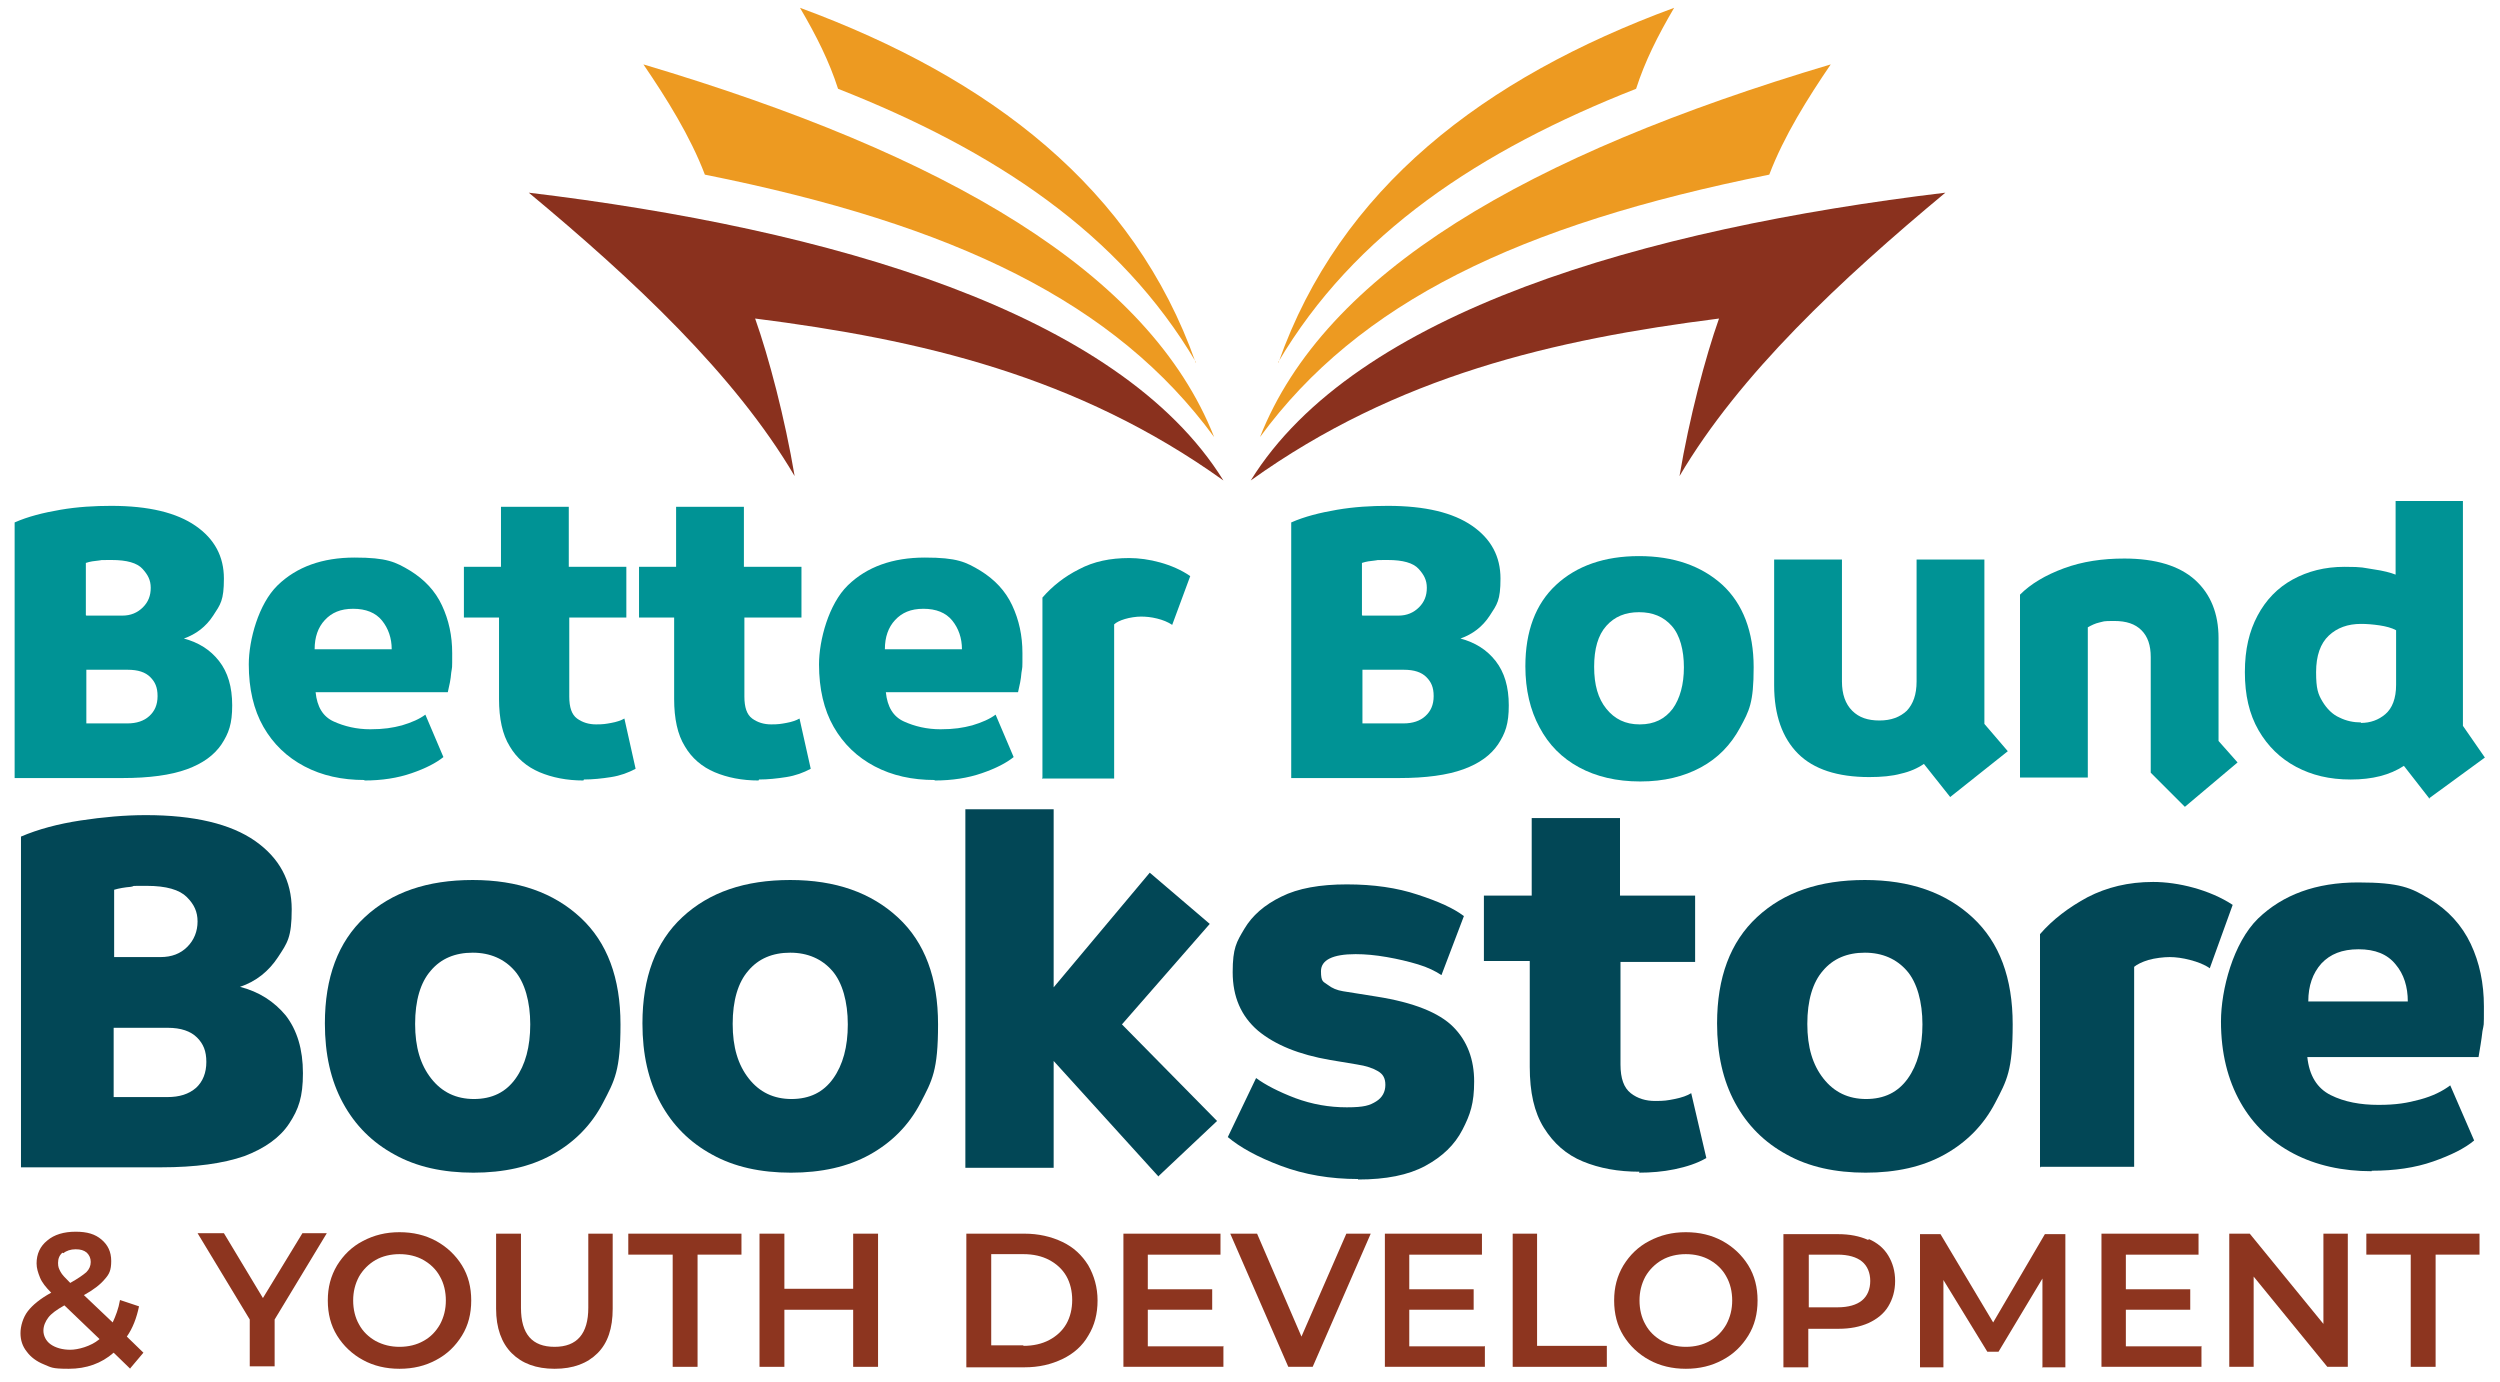 <?xml version="1.0" encoding="UTF-8"?>
<svg id="BBB_logo" data-name="BBB logo" xmlns="http://www.w3.org/2000/svg" version="1.1" viewBox="0 0 512.5 283.4">
  <defs>
    <style>
      .cls-1 {
        fill: #024756;
      }

      .cls-1, .cls-2, .cls-3, .cls-4, .cls-5 {
        stroke-width: 0px;
      }

      .cls-2 {
        fill: #009395;
      }

      .cls-3 {
        fill: #8a311e;
      }

      .cls-4 {
        fill: #8d351f;
      }

      .cls-5 {
        fill: #ed9a21;
      }
    </style>
  </defs>
  <g>
    <g>
      <path class="cls-2" d="M3,159.4v-52.3c2.7-1.2,5.9-2,9.4-2.6,3.5-.6,7-.8,10.4-.8,7.7,0,13.4,1.4,17.3,4.1,3.9,2.7,5.8,6.3,5.8,10.8s-.7,5.3-2.2,7.6c-1.5,2.3-3.5,3.8-6,4.7,3,.8,5.4,2.3,7.2,4.6,1.8,2.3,2.7,5.3,2.7,9.1s-.7,5.7-2.2,8c-1.5,2.2-3.8,3.9-7.1,5.1-3.3,1.2-7.7,1.8-13.2,1.8H3ZM17.7,126.2h7.4c1.7,0,3.1-.6,4.2-1.7,1.1-1.1,1.6-2.4,1.6-4s-.6-2.7-1.7-3.9c-1.1-1.2-3.2-1.8-6.3-1.8s-1.6,0-2.6.1-1.8.2-2.7.5v10.7ZM17.7,148.3h8.4c1.9,0,3.4-.5,4.5-1.5,1.1-1,1.7-2.3,1.7-4.1s-.5-2.9-1.5-3.9c-1-1-2.5-1.5-4.6-1.5h-8.5v11Z"/>
      <path class="cls-2" d="M74.7,159.9c-4.6,0-8.7-.9-12.3-2.8-3.6-1.9-6.4-4.6-8.4-8.1-2-3.5-3-7.8-3-12.8s2-12.4,5.9-16.2c3.9-3.8,9.2-5.7,15.8-5.7s8.4.9,11.4,2.7c2.9,1.8,5.1,4.1,6.5,7.1,1.4,3,2.1,6.2,2.1,9.8s0,2.6-.2,4c-.1,1.4-.4,2.7-.7,4h-27.1c.3,3,1.5,5,3.7,6,2.2,1,4.7,1.6,7.5,1.6s4.6-.3,6.5-.8c2-.6,3.6-1.3,4.8-2.2l3.7,8.7c-1.5,1.2-3.6,2.3-6.5,3.3s-6.1,1.5-9.7,1.5ZM64.6,133.1h15.7c0-2.3-.7-4.3-2-5.9-1.3-1.6-3.3-2.4-5.9-2.4s-4.4.8-5.8,2.3c-1.4,1.5-2.1,3.5-2.1,6Z"/>
      <path class="cls-2" d="M119.6,160c-3.4,0-6.4-.6-9-1.7-2.6-1.1-4.7-2.9-6.1-5.3-1.5-2.4-2.2-5.7-2.2-9.7v-16.7h-7.2v-10.4h7.6v-12.3h13.9v12.3h11.8v10.4h-11.7v16.2c0,2.2.5,3.7,1.6,4.5,1.1.8,2.4,1.2,3.9,1.2s2-.1,3.1-.3c1.1-.2,2-.5,2.7-.9l2.3,10.3c-1.5.8-3.1,1.4-5,1.7-1.9.3-3.8.5-5.6.5Z"/>
      <path class="cls-2" d="M155.5,160c-3.4,0-6.4-.6-9-1.7-2.6-1.1-4.7-2.9-6.1-5.3-1.5-2.4-2.2-5.7-2.2-9.7v-16.7h-7.2v-10.4h7.6v-12.3h13.9v12.3h11.8v10.4h-11.7v16.2c0,2.2.5,3.7,1.6,4.5,1.1.8,2.4,1.2,3.9,1.2s2-.1,3.1-.3c1.1-.2,2-.5,2.7-.9l2.3,10.3c-1.5.8-3.1,1.4-5,1.7-1.9.3-3.8.5-5.6.5Z"/>
      <path class="cls-2" d="M191.6,159.9c-4.6,0-8.7-.9-12.3-2.8-3.6-1.9-6.4-4.6-8.4-8.1-2-3.5-3-7.8-3-12.8s2-12.4,5.9-16.2c3.9-3.8,9.2-5.7,15.8-5.7s8.4.9,11.4,2.7c2.9,1.8,5.1,4.1,6.5,7.1,1.4,3,2.1,6.2,2.1,9.8s0,2.6-.2,4c-.1,1.4-.4,2.7-.7,4h-27.1c.3,3,1.5,5,3.7,6,2.2,1,4.7,1.6,7.5,1.6s4.6-.3,6.5-.8c2-.6,3.6-1.3,4.8-2.2l3.7,8.7c-1.5,1.2-3.6,2.3-6.5,3.3s-6.1,1.5-9.7,1.5ZM181.5,133.1h15.7c0-2.3-.7-4.3-2-5.9-1.3-1.6-3.3-2.4-5.9-2.4s-4.4.8-5.8,2.3c-1.4,1.5-2.1,3.5-2.1,6Z"/>
      <path class="cls-2" d="M213.7,159.4v-36.9c2-2.3,4.5-4.3,7.5-5.8,3-1.6,6.4-2.3,10.3-2.3s8.9,1.2,12.5,3.7l-3.7,10c-.9-.6-1.9-1-3.1-1.3-1.2-.3-2.3-.4-3.3-.4s-2.3.2-3.3.5c-1,.3-1.8.7-2.2,1.1v31.6h-14.8Z"/>
      <path class="cls-2" d="M264.7,159.4v-52.3c2.7-1.2,5.9-2,9.4-2.6,3.5-.6,7-.8,10.4-.8,7.7,0,13.4,1.4,17.3,4.1,3.9,2.7,5.8,6.3,5.8,10.8s-.7,5.3-2.2,7.6c-1.5,2.3-3.5,3.8-6,4.7,3,.8,5.4,2.3,7.2,4.6,1.8,2.3,2.7,5.3,2.7,9.1s-.7,5.7-2.2,8c-1.5,2.2-3.8,3.9-7.1,5.1-3.3,1.2-7.7,1.8-13.2,1.8h-22.1ZM279.3,126.2h7.4c1.7,0,3.1-.6,4.2-1.7,1.1-1.1,1.6-2.4,1.6-4s-.6-2.7-1.7-3.9c-1.1-1.2-3.2-1.8-6.3-1.8s-1.6,0-2.6.1-1.8.2-2.7.5v10.7ZM279.3,148.3h8.4c1.9,0,3.4-.5,4.5-1.5,1.1-1,1.7-2.3,1.7-4.1s-.5-2.9-1.5-3.9c-1-1-2.5-1.5-4.6-1.5h-8.5v11Z"/>
      <path class="cls-2" d="M336.2,160.2c-4.8,0-9-1-12.5-2.9-3.5-1.9-6.2-4.6-8.1-8.2-1.9-3.5-2.9-7.7-2.9-12.5,0-7.2,2.1-12.8,6.3-16.7s9.9-5.9,17-5.9,12.8,2,17.1,5.9c4.2,3.9,6.4,9.6,6.4,16.9s-.9,8.9-2.8,12.4c-1.9,3.5-4.5,6.2-8,8.1-3.5,1.9-7.6,2.9-12.4,2.9ZM336.2,148.5c2.9,0,5.1-1.1,6.7-3.2,1.5-2.1,2.3-5,2.3-8.5s-.8-6.6-2.5-8.5c-1.7-1.9-3.9-2.8-6.7-2.8s-5,.9-6.7,2.8c-1.7,1.9-2.5,4.7-2.5,8.4s.8,6.5,2.5,8.6c1.7,2.1,3.9,3.2,6.8,3.2Z"/>
      <path class="cls-2" d="M399.8,163.4l-5.4-6.8c-1.3.9-2.9,1.6-4.7,2-1.8.5-4,.7-6.5.7-6.5,0-11.4-1.6-14.6-4.8-3.2-3.2-4.9-7.9-4.9-14v-25.8h13.9v25c0,2.6.7,4.6,2.1,6,1.4,1.4,3.2,2,5.6,2s4.2-.7,5.6-2c1.3-1.4,2-3.3,2-6v-25h13.9v33.7l4.8,5.6-11.7,9.3Z"/>
      <path class="cls-2" d="M447.9,165.4l-7-7v-23.7c0-2.4-.6-4.2-1.9-5.5-1.3-1.3-3.1-1.9-5.6-1.9s-2,.1-3,.3c-.9.2-1.7.6-2.4,1v30.8h-13.9v-37.5c2.2-2.2,5.2-4,9-5.4,3.8-1.4,7.9-2,12.4-2,6.4,0,11.3,1.5,14.5,4.4,3.2,2.9,4.8,6.9,4.8,11.9v21.1l3.9,4.4-10.8,9.1Z"/>
      <path class="cls-2" d="M498.1,163.8l-5.3-6.8c-2.9,1.9-6.5,2.8-10.9,2.8s-8-.9-11.2-2.6c-3.2-1.7-5.8-4.2-7.7-7.5-1.9-3.3-2.8-7.2-2.8-11.9s.9-8.4,2.6-11.6c1.7-3.2,4.1-5.7,7.2-7.4,3.1-1.7,6.6-2.6,10.6-2.6s3.8.2,5.9.5c2.1.3,3.6.7,4.6,1.1v-15.1h13.8v46.1l4.5,6.5-11.5,8.4ZM484,148.2c1.9,0,3.6-.6,5-1.8,1.4-1.2,2.2-3.2,2.2-6v-11.2c-.9-.5-2.1-.8-3.4-1-1.4-.2-2.6-.3-3.8-.3-2.7,0-4.9.8-6.6,2.4-1.7,1.6-2.6,4.1-2.6,7.5s.4,4.5,1.3,6c.9,1.5,2.1,2.7,3.5,3.3,1.4.7,2.9,1,4.4,1Z"/>
      <path class="cls-1" d="M4.3,239.4v-67.9c3.5-1.5,7.6-2.6,12.2-3.3,4.6-.7,9.1-1.1,13.4-1.1,9.9,0,17.4,1.8,22.4,5.3,5,3.5,7.5,8.2,7.5,14s-.9,6.9-2.8,9.8c-1.9,2.9-4.5,5-7.8,6.1,3.9,1,7,3,9.4,5.9,2.3,3,3.5,6.9,3.5,11.8s-.9,7.4-2.8,10.3c-1.9,2.9-5,5.1-9.2,6.7-4.3,1.5-10,2.3-17.1,2.3H4.3ZM23.3,196.2h9.6c2.3,0,4.1-.7,5.5-2.1,1.4-1.4,2.1-3.2,2.1-5.2s-.7-3.5-2.2-5c-1.5-1.5-4.2-2.3-8.2-2.3s-2.1,0-3.3.2c-1.2.1-2.4.3-3.4.6v13.9ZM23.3,224.9h11c2.5,0,4.4-.6,5.9-1.9,1.4-1.3,2.1-3.1,2.1-5.3s-.6-3.7-1.9-5c-1.3-1.3-3.3-2-6-2h-11.1v14.2Z"/>
      <path class="cls-1" d="M97.1,240.4c-6.3,0-11.7-1.2-16.2-3.7-4.6-2.5-8.1-6-10.6-10.6-2.5-4.6-3.7-10-3.7-16.3,0-9.4,2.7-16.7,8.2-21.8,5.5-5.1,12.8-7.6,22.1-7.6s16.6,2.6,22.1,7.7c5.5,5.1,8.2,12.4,8.2,21.9s-1.2,11.5-3.6,16.1c-2.4,4.6-5.9,8.1-10.4,10.6-4.5,2.5-9.9,3.7-16.2,3.7ZM97.1,225.3c3.8,0,6.6-1.4,8.6-4.2,2-2.8,3-6.5,3-11.1s-1.1-8.6-3.2-11c-2.1-2.4-5-3.7-8.6-3.7s-6.5,1.2-8.6,3.7c-2.1,2.4-3.2,6.1-3.2,10.9s1.1,8.4,3.3,11.2c2.2,2.8,5.1,4.2,8.8,4.2Z"/>
      <path class="cls-1" d="M162.2,240.4c-6.3,0-11.7-1.2-16.2-3.7-4.6-2.5-8.1-6-10.6-10.6-2.5-4.6-3.7-10-3.7-16.3,0-9.4,2.7-16.7,8.2-21.8,5.5-5.1,12.8-7.6,22.1-7.6s16.6,2.6,22.1,7.7c5.5,5.1,8.2,12.4,8.2,21.9s-1.2,11.5-3.6,16.1c-2.4,4.6-5.9,8.1-10.4,10.6-4.5,2.5-9.9,3.7-16.2,3.7ZM162.2,225.3c3.8,0,6.6-1.4,8.6-4.2,2-2.8,3-6.5,3-11.1s-1.1-8.6-3.2-11c-2.1-2.4-5-3.7-8.6-3.7s-6.5,1.2-8.6,3.7c-2.1,2.4-3.2,6.1-3.2,10.9s1.1,8.4,3.3,11.2c2.2,2.8,5.1,4.2,8.8,4.2Z"/>
      <path class="cls-1" d="M237.5,241.2l-21.5-23.7v21.9h-18.1v-73.5h18.1v36.5l19.7-23.5,12.3,10.5-18,20.6,19.5,19.8-12.1,11.4Z"/>
      <path class="cls-1" d="M278.4,241.7c-5.7,0-11-.9-15.8-2.7-4.8-1.8-8.4-3.8-10.9-5.9l5.8-12.1c1.9,1.4,4.6,2.8,8,4.1,3.5,1.3,7,1.9,10.6,1.9s4.7-.4,6-1.2c1.3-.8,1.9-2,1.9-3.4s-.5-2.2-1.5-2.8c-1-.6-2.4-1.1-4.4-1.4l-5.4-.9c-6.4-1.1-11.3-3.1-14.8-6-3.5-3-5.2-7-5.2-12s.8-6.2,2.4-8.9c1.6-2.7,4.1-4.9,7.6-6.6,3.4-1.7,7.9-2.5,13.4-2.5s10.3.7,14.5,2.1c4.3,1.4,7.4,2.8,9.5,4.4l-4.6,12.1c-1.2-.8-2.8-1.6-4.8-2.2-2-.6-4.1-1.1-6.4-1.5-2.3-.4-4.4-.6-6.4-.6-4.7,0-7.1,1.2-7.1,3.5s.5,2.1,1.4,2.8c.9.7,1.9,1.1,3.1,1.3l6.9,1.1c7.6,1.2,12.8,3.3,15.7,6.2,2.9,2.9,4.3,6.7,4.3,11.2s-.8,6.8-2.4,9.9c-1.6,3.1-4.1,5.5-7.6,7.4-3.5,1.9-8.1,2.8-13.8,2.8Z"/>
      <path class="cls-1" d="M336.1,240.2c-4.4,0-8.2-.7-11.6-2.1-3.4-1.4-6-3.7-8-6.9s-2.9-7.3-2.9-12.5v-21.7h-9.4v-13.4h9.8v-15.9h18.1v15.9h15.4v13.6h-15.3v21c0,2.9.7,4.8,2.1,5.9,1.4,1.1,3.1,1.6,5,1.6s2.5-.1,4-.4c1.5-.3,2.6-.7,3.4-1.2l3.1,13.3c-1.9,1.1-4.1,1.8-6.5,2.3-2.4.5-4.9.7-7.3.7Z"/>
      <path class="cls-1" d="M382.5,240.4c-6.3,0-11.7-1.2-16.2-3.7-4.6-2.5-8.1-6-10.6-10.6-2.5-4.6-3.7-10-3.7-16.3,0-9.4,2.7-16.7,8.2-21.8,5.5-5.1,12.8-7.6,22.1-7.6s16.6,2.6,22.1,7.7c5.5,5.1,8.2,12.4,8.2,21.9s-1.2,11.5-3.6,16.1c-2.4,4.6-5.9,8.1-10.4,10.6-4.5,2.5-9.9,3.7-16.2,3.7ZM382.5,225.3c3.8,0,6.6-1.4,8.6-4.2,2-2.8,3-6.5,3-11.1s-1.1-8.6-3.2-11c-2.1-2.4-5-3.7-8.6-3.7s-6.5,1.2-8.6,3.7c-2.1,2.4-3.2,6.1-3.2,10.9s1.1,8.4,3.3,11.2c2.2,2.8,5.1,4.2,8.8,4.2Z"/>
      <path class="cls-1" d="M418.2,239.4v-47.9c2.6-3,5.9-5.5,9.8-7.6,3.9-2,8.3-3.1,13.4-3.1s11.6,1.6,16.3,4.7l-4.7,13c-1.1-.8-2.5-1.3-4-1.7-1.5-.4-3-.6-4.2-.6s-3,.2-4.4.6c-1.3.4-2.3.9-2.9,1.4v41h-19.2Z"/>
      <path class="cls-1" d="M486.2,240.1c-6,0-11.4-1.2-16-3.6-4.6-2.4-8.3-5.9-10.9-10.5-2.6-4.6-4-10.1-4-16.6s2.5-16.1,7.6-21.1c5.1-4.9,11.9-7.4,20.5-7.4s10.9,1.1,14.7,3.4c3.8,2.3,6.6,5.4,8.4,9.2,1.8,3.8,2.7,8.1,2.7,12.8s0,3.4-.3,5.1c-.2,1.8-.5,3.5-.8,5.3h-35.1c.4,3.8,2,6.4,4.8,7.8s6.1,2,9.8,2,5.9-.4,8.5-1.1c2.6-.7,4.6-1.7,6.2-2.9l4.9,11.3c-1.9,1.6-4.7,3-8.4,4.3-3.7,1.3-7.9,1.9-12.6,1.9ZM473.1,205.3h20.5c0-3-.8-5.6-2.5-7.6-1.7-2.1-4.2-3.1-7.6-3.1s-5.8,1-7.6,2.9c-1.8,2-2.7,4.6-2.7,7.8Z"/>
    </g>
    <g>
      <path class="cls-4" d="M26.7,280.6l-3.4-3.3c-2.5,2.2-5.6,3.3-9.2,3.3s-3.6-.3-5.1-.9-2.7-1.5-3.5-2.6c-.9-1.1-1.3-2.4-1.3-3.8s.5-3.2,1.5-4.5c1-1.3,2.6-2.6,4.8-3.8-1.1-1.1-1.9-2.1-2.3-3.1s-.7-1.9-.7-2.9c0-1.9.7-3.5,2.2-4.7,1.4-1.2,3.4-1.8,5.8-1.8s4,.5,5.3,1.6,2,2.5,2,4.4-.4,2.7-1.3,3.7c-.9,1.1-2.3,2.2-4.3,3.3l5.9,5.6c.6-1.3,1.2-2.8,1.5-4.6l3.9,1.3c-.5,2.4-1.3,4.5-2.5,6.2l3.4,3.3-2.7,3.2ZM20.4,274.5l-7.2-6.9c-1.6.9-2.7,1.7-3.3,2.5-.6.8-1,1.7-1,2.7s.5,2.1,1.5,2.8c1,.7,2.4,1.1,4,1.1s4.2-.7,5.9-2.1ZM12.8,256.8c-.6.5-.9,1.2-.9,2.1s.2,1.2.5,1.8c.3.6,1,1.3,2,2.3,1.6-.9,2.6-1.6,3.3-2.2.6-.6.9-1.3.9-2.1s-.3-1.4-.8-1.9c-.6-.5-1.3-.7-2.3-.7s-1.9.3-2.5.8Z"/>
      <path class="cls-4" d="M56.3,270.5v9.6h-5.1v-9.6l-10.7-17.7h5.4l8,13.3,8.1-13.3h5l-10.7,17.7Z"/>
      <path class="cls-4" d="M74.4,278.8c-2.2-1.2-4-2.9-5.3-5-1.3-2.1-1.9-4.5-1.9-7.2s.6-5,1.9-7.2c1.3-2.1,3-3.8,5.3-5s4.7-1.8,7.5-1.8,5.3.6,7.5,1.8c2.2,1.2,4,2.9,5.3,5,1.3,2.1,1.9,4.5,1.9,7.2s-.6,5.1-1.9,7.2c-1.3,2.1-3,3.8-5.3,5-2.2,1.2-4.7,1.8-7.5,1.8s-5.3-.6-7.5-1.8ZM86.8,274.9c1.5-.8,2.6-2,3.4-3.4.8-1.5,1.2-3.1,1.2-4.9s-.4-3.5-1.2-4.9c-.8-1.5-2-2.6-3.4-3.4s-3.1-1.2-4.9-1.2-3.5.4-4.9,1.2-2.6,2-3.4,3.4c-.8,1.5-1.2,3.1-1.2,4.9s.4,3.5,1.2,4.9c.8,1.5,2,2.6,3.4,3.4,1.5.8,3.1,1.2,4.9,1.2s3.5-.4,4.9-1.2Z"/>
      <path class="cls-4" d="M104.9,277.4c-2.1-2.1-3.2-5.2-3.2-9.1v-15.4h5.1v15.2c0,5.4,2.3,8,6.9,8s6.9-2.7,6.9-8v-15.2h5v15.4c0,4-1,7-3.1,9.1s-5,3.2-8.8,3.2-6.7-1.1-8.8-3.2Z"/>
      <path class="cls-4" d="M137.8,257.2h-9v-4.3h23.2v4.3h-9v23h-5.1v-23Z"/>
      <path class="cls-4" d="M180,252.9v27.3h-5.1v-11.7h-14.1v11.7h-5.1v-27.3h5.1v11.3h14.1v-11.3h5.1Z"/>
      <path class="cls-4" d="M198.1,252.9h11.9c2.9,0,5.5.6,7.8,1.7,2.3,1.1,4,2.7,5.3,4.8,1.2,2.1,1.9,4.5,1.9,7.2s-.6,5.1-1.9,7.2c-1.2,2.1-3,3.7-5.3,4.8-2.3,1.1-4.8,1.7-7.8,1.7h-11.9v-27.3ZM209.8,275.9c2,0,3.8-.4,5.3-1.2,1.5-.8,2.7-1.9,3.5-3.3.8-1.4,1.2-3.1,1.2-4.9s-.4-3.5-1.2-4.9c-.8-1.4-2-2.5-3.5-3.3-1.5-.8-3.3-1.2-5.3-1.2h-6.6v18.7h6.6Z"/>
      <path class="cls-4" d="M250.8,275.9v4.3h-20.5v-27.3h19.9v4.3h-14.9v7.1h13.2v4.2h-13.2v7.5h15.4Z"/>
      <path class="cls-4" d="M281,252.9l-11.9,27.3h-5l-11.9-27.3h5.5l9.1,21.1,9.2-21.1h5.1Z"/>
      <path class="cls-4" d="M304.4,275.9v4.3h-20.5v-27.3h19.9v4.3h-14.9v7.1h13.2v4.2h-13.2v7.5h15.4Z"/>
      <path class="cls-4" d="M310,252.9h5.1v23h14.3v4.3h-19.3v-27.3Z"/>
      <path class="cls-4" d="M338.1,278.8c-2.2-1.2-4-2.9-5.3-5-1.3-2.1-1.9-4.5-1.9-7.2s.6-5,1.9-7.2c1.3-2.1,3-3.8,5.3-5s4.7-1.8,7.5-1.8,5.3.6,7.5,1.8c2.2,1.2,4,2.9,5.3,5,1.3,2.1,1.9,4.5,1.9,7.2s-.6,5.1-1.9,7.2c-1.3,2.1-3,3.8-5.3,5-2.2,1.2-4.7,1.8-7.5,1.8s-5.3-.6-7.5-1.8ZM350.5,274.9c1.5-.8,2.6-2,3.4-3.4.8-1.5,1.2-3.1,1.2-4.9s-.4-3.5-1.2-4.9c-.8-1.5-2-2.6-3.4-3.4s-3.1-1.2-4.9-1.2-3.5.4-4.9,1.2-2.6,2-3.4,3.4c-.8,1.5-1.2,3.1-1.2,4.9s.4,3.5,1.2,4.9c.8,1.5,2,2.6,3.4,3.4,1.5.8,3.1,1.2,4.9,1.2s3.5-.4,4.9-1.2Z"/>
      <path class="cls-4" d="M383.1,254c1.8.8,3.1,1.9,4,3.4.9,1.5,1.4,3.2,1.4,5.2s-.5,3.7-1.4,5.2c-.9,1.5-2.3,2.6-4,3.4-1.8.8-3.8,1.2-6.2,1.2h-6.2v7.9h-5.1v-27.3h11.2c2.4,0,4.4.4,6.2,1.2ZM381.7,266.6c1.1-.9,1.7-2.3,1.7-4s-.6-3.1-1.7-4c-1.1-.9-2.8-1.4-5-1.4h-5.9v10.8h5.9c2.2,0,3.9-.5,5-1.4Z"/>
      <path class="cls-4" d="M418.7,280.2v-18.1s-9,15-9,15h-2.3l-9-14.7v17.9h-4.8v-27.3h4.2l10.8,18.1,10.6-18.1h4.2v27.3s-4.8,0-4.8,0Z"/>
      <path class="cls-4" d="M451.3,275.9v4.3h-20.5v-27.3h19.9v4.3h-14.9v7.1h13.2v4.2h-13.2v7.5h15.4Z"/>
      <path class="cls-4" d="M481.3,252.9v27.3h-4.2l-15.1-18.5v18.5h-5v-27.3h4.2l15.1,18.5v-18.5h5Z"/>
      <path class="cls-4" d="M494.1,257.2h-9v-4.3h23.2v4.3h-9v23h-5.1v-23Z"/>
    </g>
  </g>
  <g>
    <g>
      <path class="cls-3" d="M250.8,98.5c-21.4-34.6-80.9-51.6-142.4-59,21.4,17.8,42.2,37.2,54.5,58.1-2-11.9-5.3-24.4-8.1-32.3,33.8,4.3,66,11.7,96,33.2Z"/>
      <path class="cls-5" d="M248.9,89.6c-20.2-27.6-53-43.5-104.4-53.8-3-7.9-7.9-15.7-12.6-22.6,62.1,18.5,103.7,42.6,117,76.4Z"/>
      <path class="cls-5" d="M245.1,74.3c-12.6-35.7-42-58.3-81.1-72.7,3.4,5.8,6,11,7.8,16.6,32,12.6,57.8,29.6,73.4,56.1Z"/>
    </g>
    <g>
      <path class="cls-3" d="M256.4,98.5c21.4-34.6,80.9-51.6,142.4-59-21.4,17.8-42.2,37.2-54.5,58.1,2-11.9,5.3-24.4,8.1-32.3-33.8,4.3-66,11.7-96,33.2Z"/>
      <path class="cls-5" d="M258.3,89.6c20.2-27.6,53-43.5,104.4-53.8,3-7.9,7.9-15.7,12.6-22.6-62.1,18.5-103.7,42.6-117,76.4Z"/>
      <path class="cls-5" d="M262.1,74.3c12.6-35.7,42-58.3,81.1-72.7-3.4,5.8-6,11-7.8,16.6-32,12.6-57.8,29.6-73.4,56.1Z"/>
    </g>
  </g>
</svg>